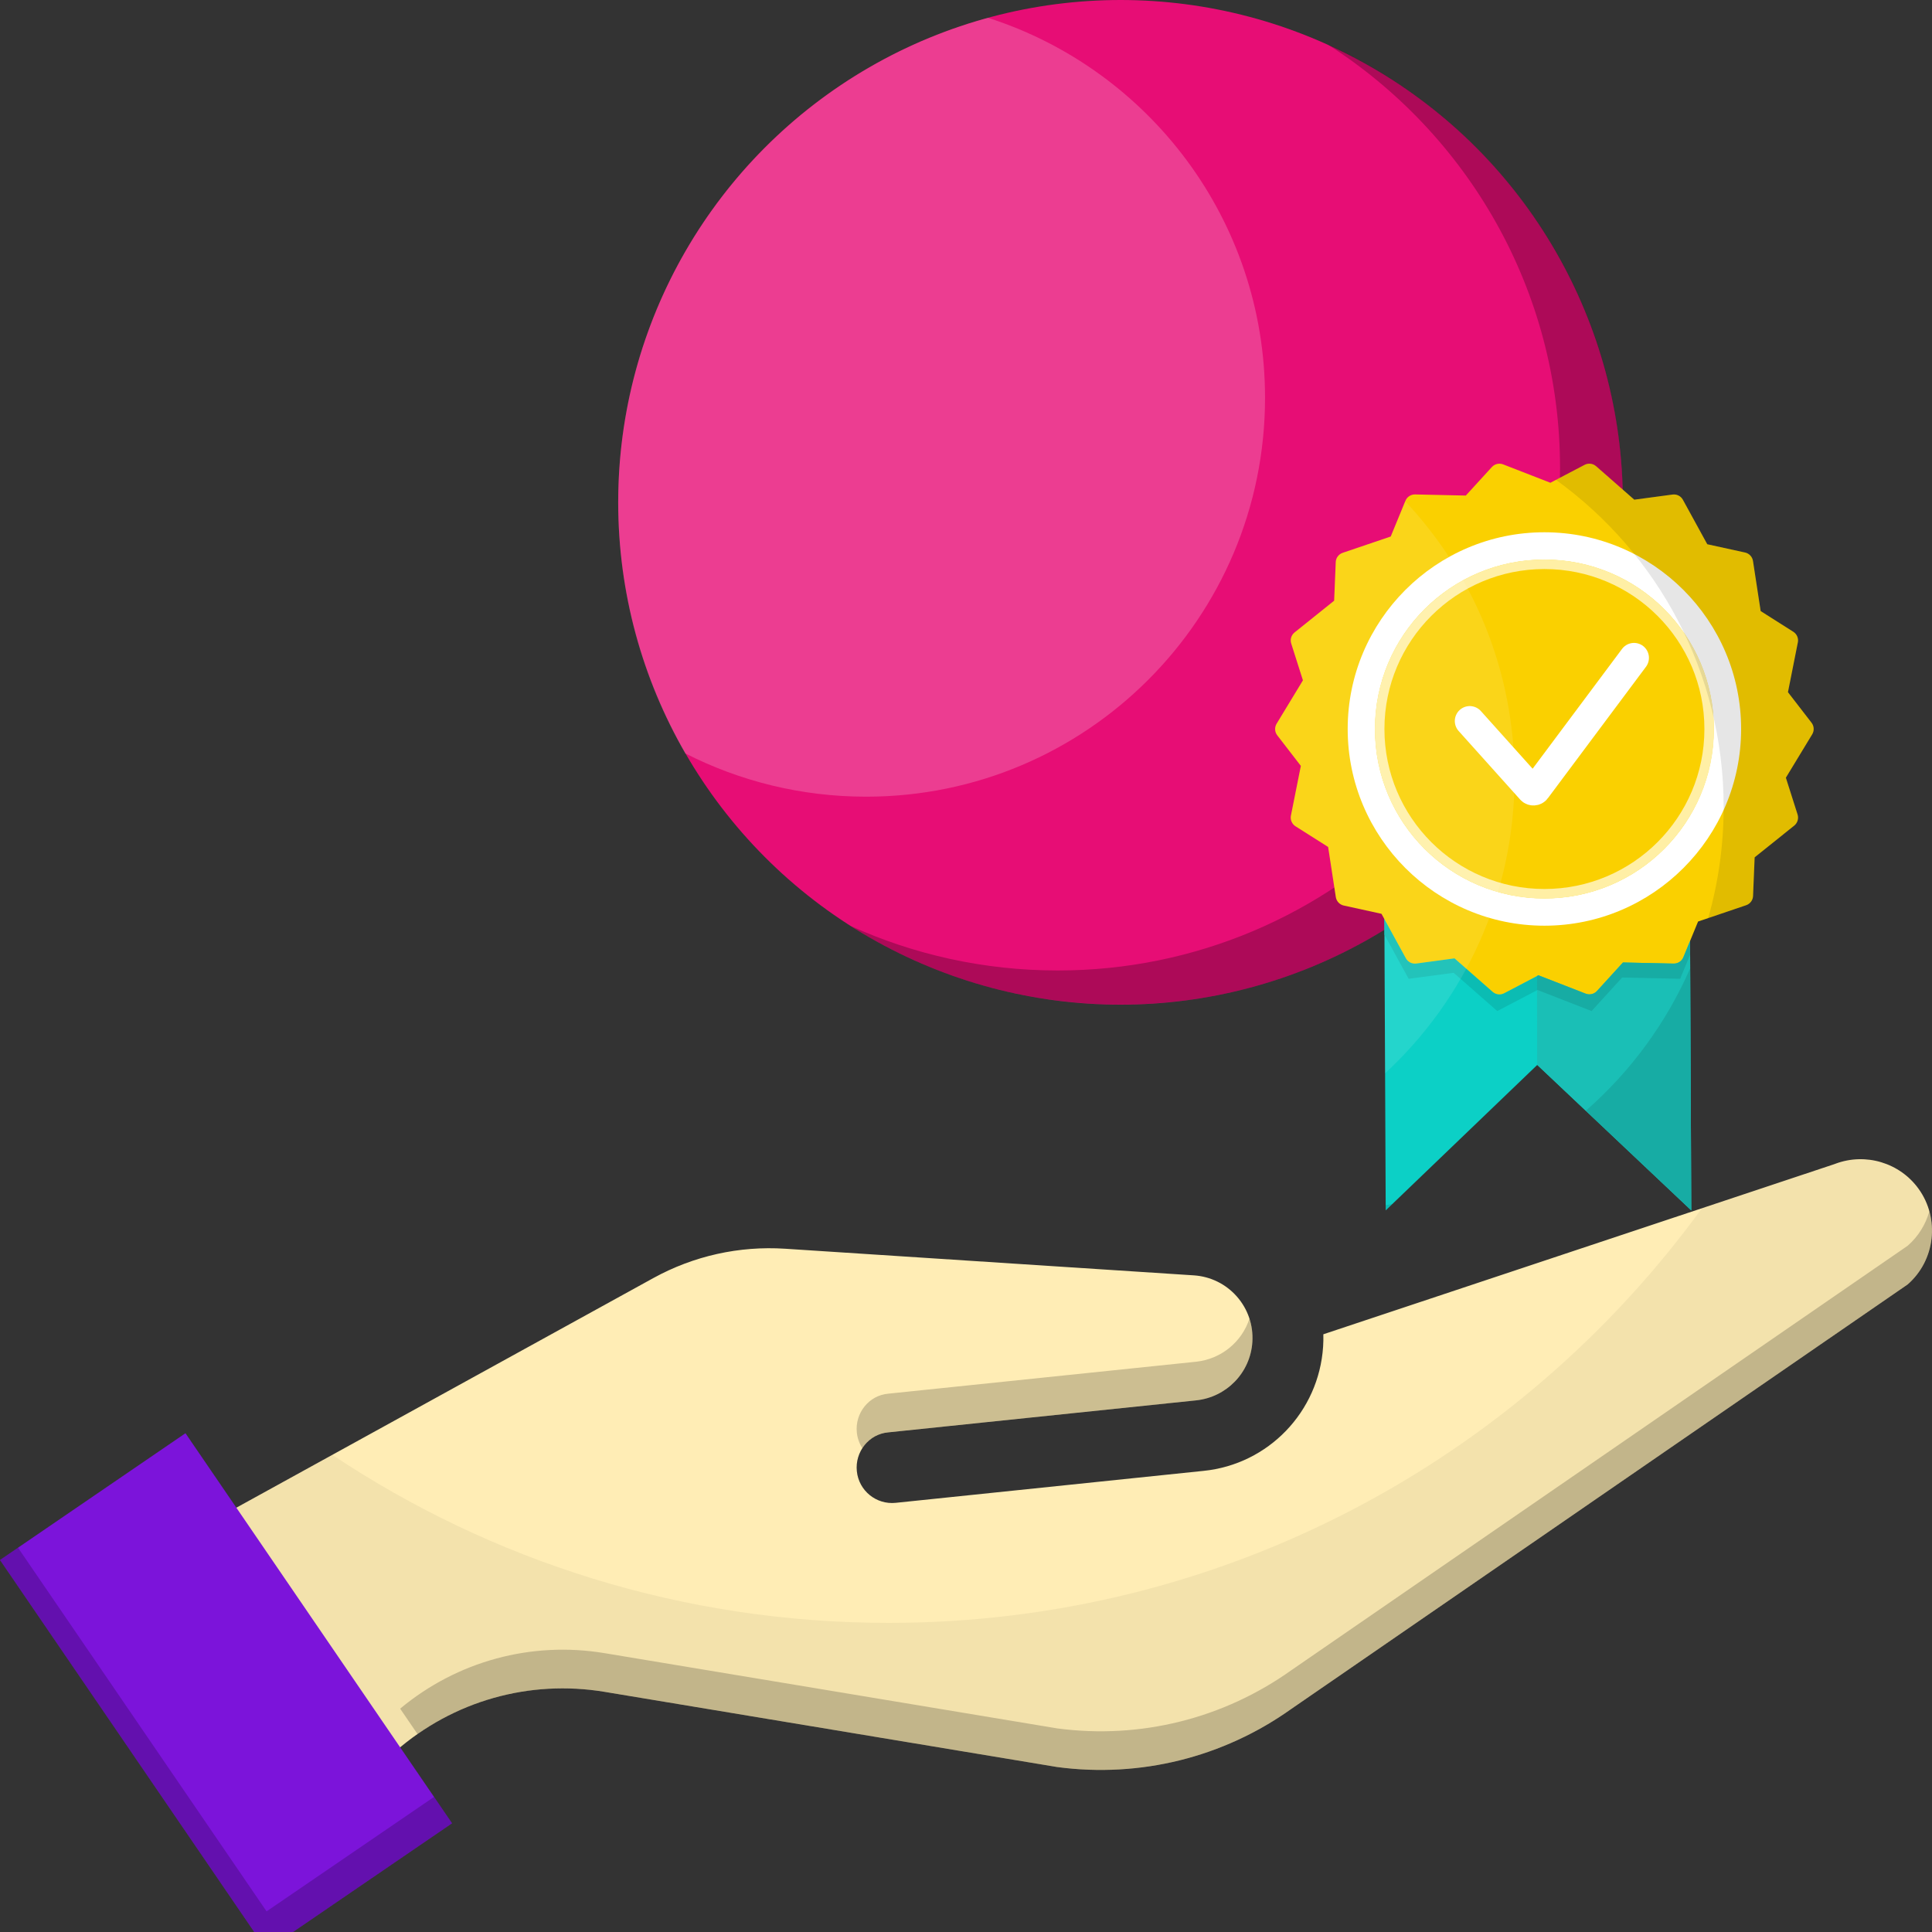 <svg width="50" height="50" viewBox="0 0 50 50" fill="none" xmlns="http://www.w3.org/2000/svg">
<rect x="0" y="0" width="50" height="50" fill="#333333" stroke="none"/>
<g clip-path="url(#clip0_1057_1390)">
<path d="M49.654 30.768C49.167 30.091 48.281 29.825 47.5 30.118C47.489 30.122 47.478 30.126 47.467 30.13L34.248 34.531C34.251 34.637 34.249 34.744 34.242 34.851C34.131 36.539 32.826 37.896 31.148 38.066L23.182 38.893C22.678 38.946 22.227 38.58 22.175 38.076C22.122 37.572 22.489 37.11 22.992 37.069L30.959 36.241C31.745 36.156 32.359 35.525 32.411 34.732C32.439 34.299 32.297 33.881 32.011 33.555C31.725 33.23 31.329 33.035 30.896 33.006L20.319 32.317C19.131 32.24 17.952 32.502 16.909 33.076L2.959 40.758L6.737 48.375L10.241 45.318C11.729 44.02 13.7 43.461 15.649 43.785L27.362 45.731C29.508 46.016 31.66 45.481 33.423 44.224L49.37 33.241C50.083 32.619 50.209 31.54 49.654 30.768Z" fill="#FFEDB5"/>
<path d="M4.8 37.092L0 40.373L6.899 50.467L11.699 47.186L4.8 37.092Z" fill="#8215E5"/>
<path fill-rule="evenodd" clip-rule="evenodd" d="M22.317 37.479C22.463 37.252 22.705 37.092 22.992 37.068L30.959 36.241C31.745 36.155 32.359 35.524 32.411 34.731C32.425 34.523 32.399 34.318 32.336 34.125C32.142 34.725 31.61 35.17 30.959 35.241L22.992 36.068C22.489 36.109 22.122 36.571 22.175 37.075C22.191 37.224 22.241 37.361 22.317 37.479ZM0.466 40.054L0 40.373L6.899 50.466L11.699 47.185L11.233 46.504L6.899 49.466L0.466 40.054ZM10.805 44.877C12.209 43.897 13.938 43.5 15.649 43.784L27.362 45.731C29.508 46.016 31.66 45.48 33.423 44.223L49.37 33.24C49.917 32.763 50.119 32.016 49.932 31.346C49.838 31.683 49.649 31.997 49.37 32.24L33.423 43.223C31.66 44.48 29.508 45.016 27.362 44.731L15.649 42.784C13.75 42.468 11.83 42.992 10.356 44.22L10.805 44.877Z" fill="black" fill-opacity="0.2"/>
<path fill-rule="evenodd" clip-rule="evenodd" d="M8.6 37.651L6.117 39.019L4.8 37.092L0.466 40.054L0.466 40.054L0 40.373L0 40.373L0 40.373L6.899 50.466L11.699 47.185L11.699 47.185L11.699 47.185L11.233 46.504L11.233 46.504L10.356 45.22C11.83 43.992 13.75 43.469 15.649 43.785L27.362 45.731C29.508 46.016 31.66 45.481 33.423 44.224L49.37 33.241C49.771 32.891 49.986 32.397 49.999 31.893C50.001 31.834 50 31.775 49.995 31.715C49.987 31.591 49.966 31.467 49.932 31.346L49.932 31.346C49.875 31.143 49.783 30.948 49.654 30.768C49.167 30.091 48.281 29.825 47.5 30.118C47.489 30.122 47.478 30.126 47.467 30.13L44.047 31.268C39.321 37.772 31.654 42 23 42C17.674 42 12.722 40.399 8.6 37.651Z" fill="black" fill-opacity="0.05"/>
<ellipse cx="28.999" cy="13" rx="13" ry="13" fill="#E70D75"/>
<path opacity="0.2" fill-rule="evenodd" clip-rule="evenodd" d="M22.416 20.618C28.117 20.618 32.739 15.996 32.739 10.294C32.739 5.692 29.729 1.794 25.57 0.461C20.054 1.965 15.999 7.011 15.999 13.004C15.999 15.369 16.631 17.587 17.735 19.498C19.14 20.214 20.731 20.618 22.416 20.618Z" fill="white"/>
<path fill-rule="evenodd" clip-rule="evenodd" d="M27.374 25.116C34.553 25.116 40.374 19.296 40.374 12.116C40.374 7.506 37.974 3.457 34.356 1.148C38.864 3.189 42 7.727 42 12.997C42 20.177 36.18 25.997 29 25.997C26.43 25.997 24.035 25.252 22.018 23.965C23.651 24.704 25.464 25.116 27.374 25.116Z" fill="black" fill-opacity="0.25"/>
<path d="M35.817 21.35H43.725L43.77 31.325L39.784 27.56L35.862 31.325L35.817 21.35Z" fill="#0CD0C6"/>
<path d="M39.77 21.35L39.782 27.562L39.784 27.56L43.77 31.325L43.725 21.35H39.77Z" fill="#1ABFB6"/>
<path d="M35.828 23.785L35.83 24.19L36.456 25.331L37.62 25.175L38.749 26.166L39.779 25.627L39.778 25.26L38.929 25.705C38.831 25.756 38.713 25.741 38.63 25.669L37.644 24.803L36.653 24.936C36.544 24.951 36.438 24.897 36.385 24.801L35.828 23.785Z" fill="#0BBCB3"/>
<path d="M38.797 12C38.725 12.002 38.657 12.034 38.609 12.087L37.935 12.825L36.623 12.796C36.513 12.794 36.413 12.859 36.372 12.961L35.992 13.885L34.749 14.307C34.645 14.342 34.573 14.438 34.569 14.547L34.528 15.546L33.504 16.367C33.418 16.436 33.383 16.55 33.417 16.655L33.72 17.607L33.039 18.729C32.982 18.823 32.988 18.942 33.055 19.029L33.666 19.821L33.409 21.108C33.388 21.215 33.435 21.325 33.528 21.384L34.372 21.919L34.571 23.216C34.588 23.325 34.67 23.412 34.777 23.435L35.753 23.649L36.384 24.8C36.437 24.896 36.544 24.95 36.653 24.936L37.643 24.802L38.63 25.668C38.712 25.741 38.831 25.755 38.928 25.704L39.813 25.24L41.036 25.716C41.139 25.756 41.255 25.729 41.329 25.647L42.002 24.909L43.315 24.938C43.425 24.94 43.524 24.875 43.566 24.773L43.946 23.849L45.189 23.427C45.293 23.392 45.365 23.297 45.369 23.187L45.41 22.188L46.434 21.367C46.52 21.298 46.554 21.184 46.521 21.079L46.218 20.127L46.899 19.005C46.956 18.911 46.95 18.792 46.883 18.705L46.272 17.914L46.528 16.626C46.55 16.519 46.503 16.409 46.41 16.35L45.566 15.815L45.367 14.518C45.35 14.409 45.268 14.322 45.161 14.299L44.184 14.085L43.553 12.934C43.501 12.838 43.394 12.784 43.285 12.799L42.295 12.932L41.308 12.066C41.261 12.025 41.201 12.001 41.138 12C41.093 11.999 41.049 12.01 41.01 12.03L40.124 12.494L38.901 12.018C38.868 12.005 38.833 11.999 38.797 12Z" fill="#FAD000"/>
<path d="M39.969 13.775C37.161 13.775 34.878 16.059 34.878 18.866C34.878 21.674 37.161 23.957 39.969 23.957C42.776 23.957 45.06 21.674 45.06 18.866C45.06 16.059 42.776 13.775 39.969 13.775Z" fill="white"/>
<path d="M39.969 14.484C42.393 14.484 44.351 16.442 44.351 18.867C44.351 21.292 42.393 23.25 39.969 23.25C37.544 23.25 35.586 21.292 35.586 18.867C35.586 16.442 37.544 14.484 39.969 14.484Z" fill="#FAD000"/>
<path d="M39.969 14.479C37.546 14.479 35.581 16.443 35.581 18.867C35.581 21.29 37.546 23.255 39.969 23.255C42.393 23.255 44.358 21.29 44.358 18.867C44.358 16.443 42.393 14.479 39.969 14.479ZM39.969 14.727C42.256 14.726 44.11 16.58 44.11 18.867C44.11 21.154 42.256 23.007 39.97 23.007C39.969 23.007 39.969 23.007 39.969 23.007C37.683 23.007 35.829 21.154 35.829 18.867C35.829 16.58 37.683 14.727 39.969 14.727Z" fill="#FFEFA5"/>
<path d="M43.738 24.355L43.566 24.773C43.525 24.875 43.425 24.94 43.315 24.938L42.003 24.909L41.33 25.648C41.255 25.729 41.139 25.756 41.037 25.716L39.814 25.24L39.777 25.259L39.778 25.626L39.789 25.62L41.19 26.166L41.981 25.298L43.483 25.331L43.74 24.706L43.738 24.355Z" fill="#17ACA4"/>
<path d="M38.037 18.66L39.629 20.434C39.661 20.47 39.719 20.467 39.748 20.428L42.288 17.025" stroke="white" stroke-width="0.773" stroke-linecap="round"/>
<path fill-rule="evenodd" clip-rule="evenodd" d="M44.208 23.761C44.468 22.848 44.608 21.885 44.608 20.889C44.608 17.402 42.897 14.314 40.269 12.419L41.01 12.03C41.05 12.01 41.094 11.999 41.139 12C41.202 12.001 41.262 12.025 41.309 12.066L42.295 12.932L43.286 12.799C43.395 12.784 43.501 12.838 43.554 12.934L44.185 14.085L45.161 14.299C45.269 14.322 45.351 14.409 45.367 14.518L45.567 15.815L46.411 16.35C46.504 16.409 46.551 16.519 46.529 16.626L46.273 17.913L46.883 18.705C46.95 18.792 46.957 18.911 46.9 19.005L46.219 20.127L46.522 21.079C46.555 21.184 46.52 21.298 46.435 21.367L45.411 22.188L45.37 23.187C45.365 23.297 45.294 23.392 45.19 23.427L44.208 23.761ZM43.742 25.058C43.121 26.48 42.193 27.738 41.04 28.746L43.77 31.325V31.325L43.77 31.325L43.742 25.058ZM36.035 31.159C35.977 31.169 35.919 31.179 35.861 31.189L35.862 31.325L36.035 31.159Z" fill="black" fill-opacity="0.1"/>
<path fill-rule="evenodd" clip-rule="evenodd" d="M35.845 27.779C37.906 25.872 39.196 23.145 39.196 20.117C39.196 17.353 38.121 14.84 36.367 12.973L35.992 13.886L34.749 14.307C34.645 14.343 34.573 14.438 34.569 14.548L34.528 15.546L33.504 16.368C33.418 16.436 33.383 16.551 33.417 16.655L33.72 17.608L33.039 18.73C32.982 18.824 32.988 18.943 33.055 19.03L33.666 19.821L33.409 21.108C33.388 21.216 33.435 21.326 33.528 21.385L34.372 21.919L34.571 23.217C34.588 23.325 34.67 23.412 34.777 23.436L35.753 23.65L35.828 23.785L35.845 27.779Z" fill="white" fill-opacity="0.1"/>
</g>
<defs>
<clipPath id="clip0_1057_1390">
<rect width="50" height="50" fill="white"/>
</clipPath>
</defs>
</svg>

